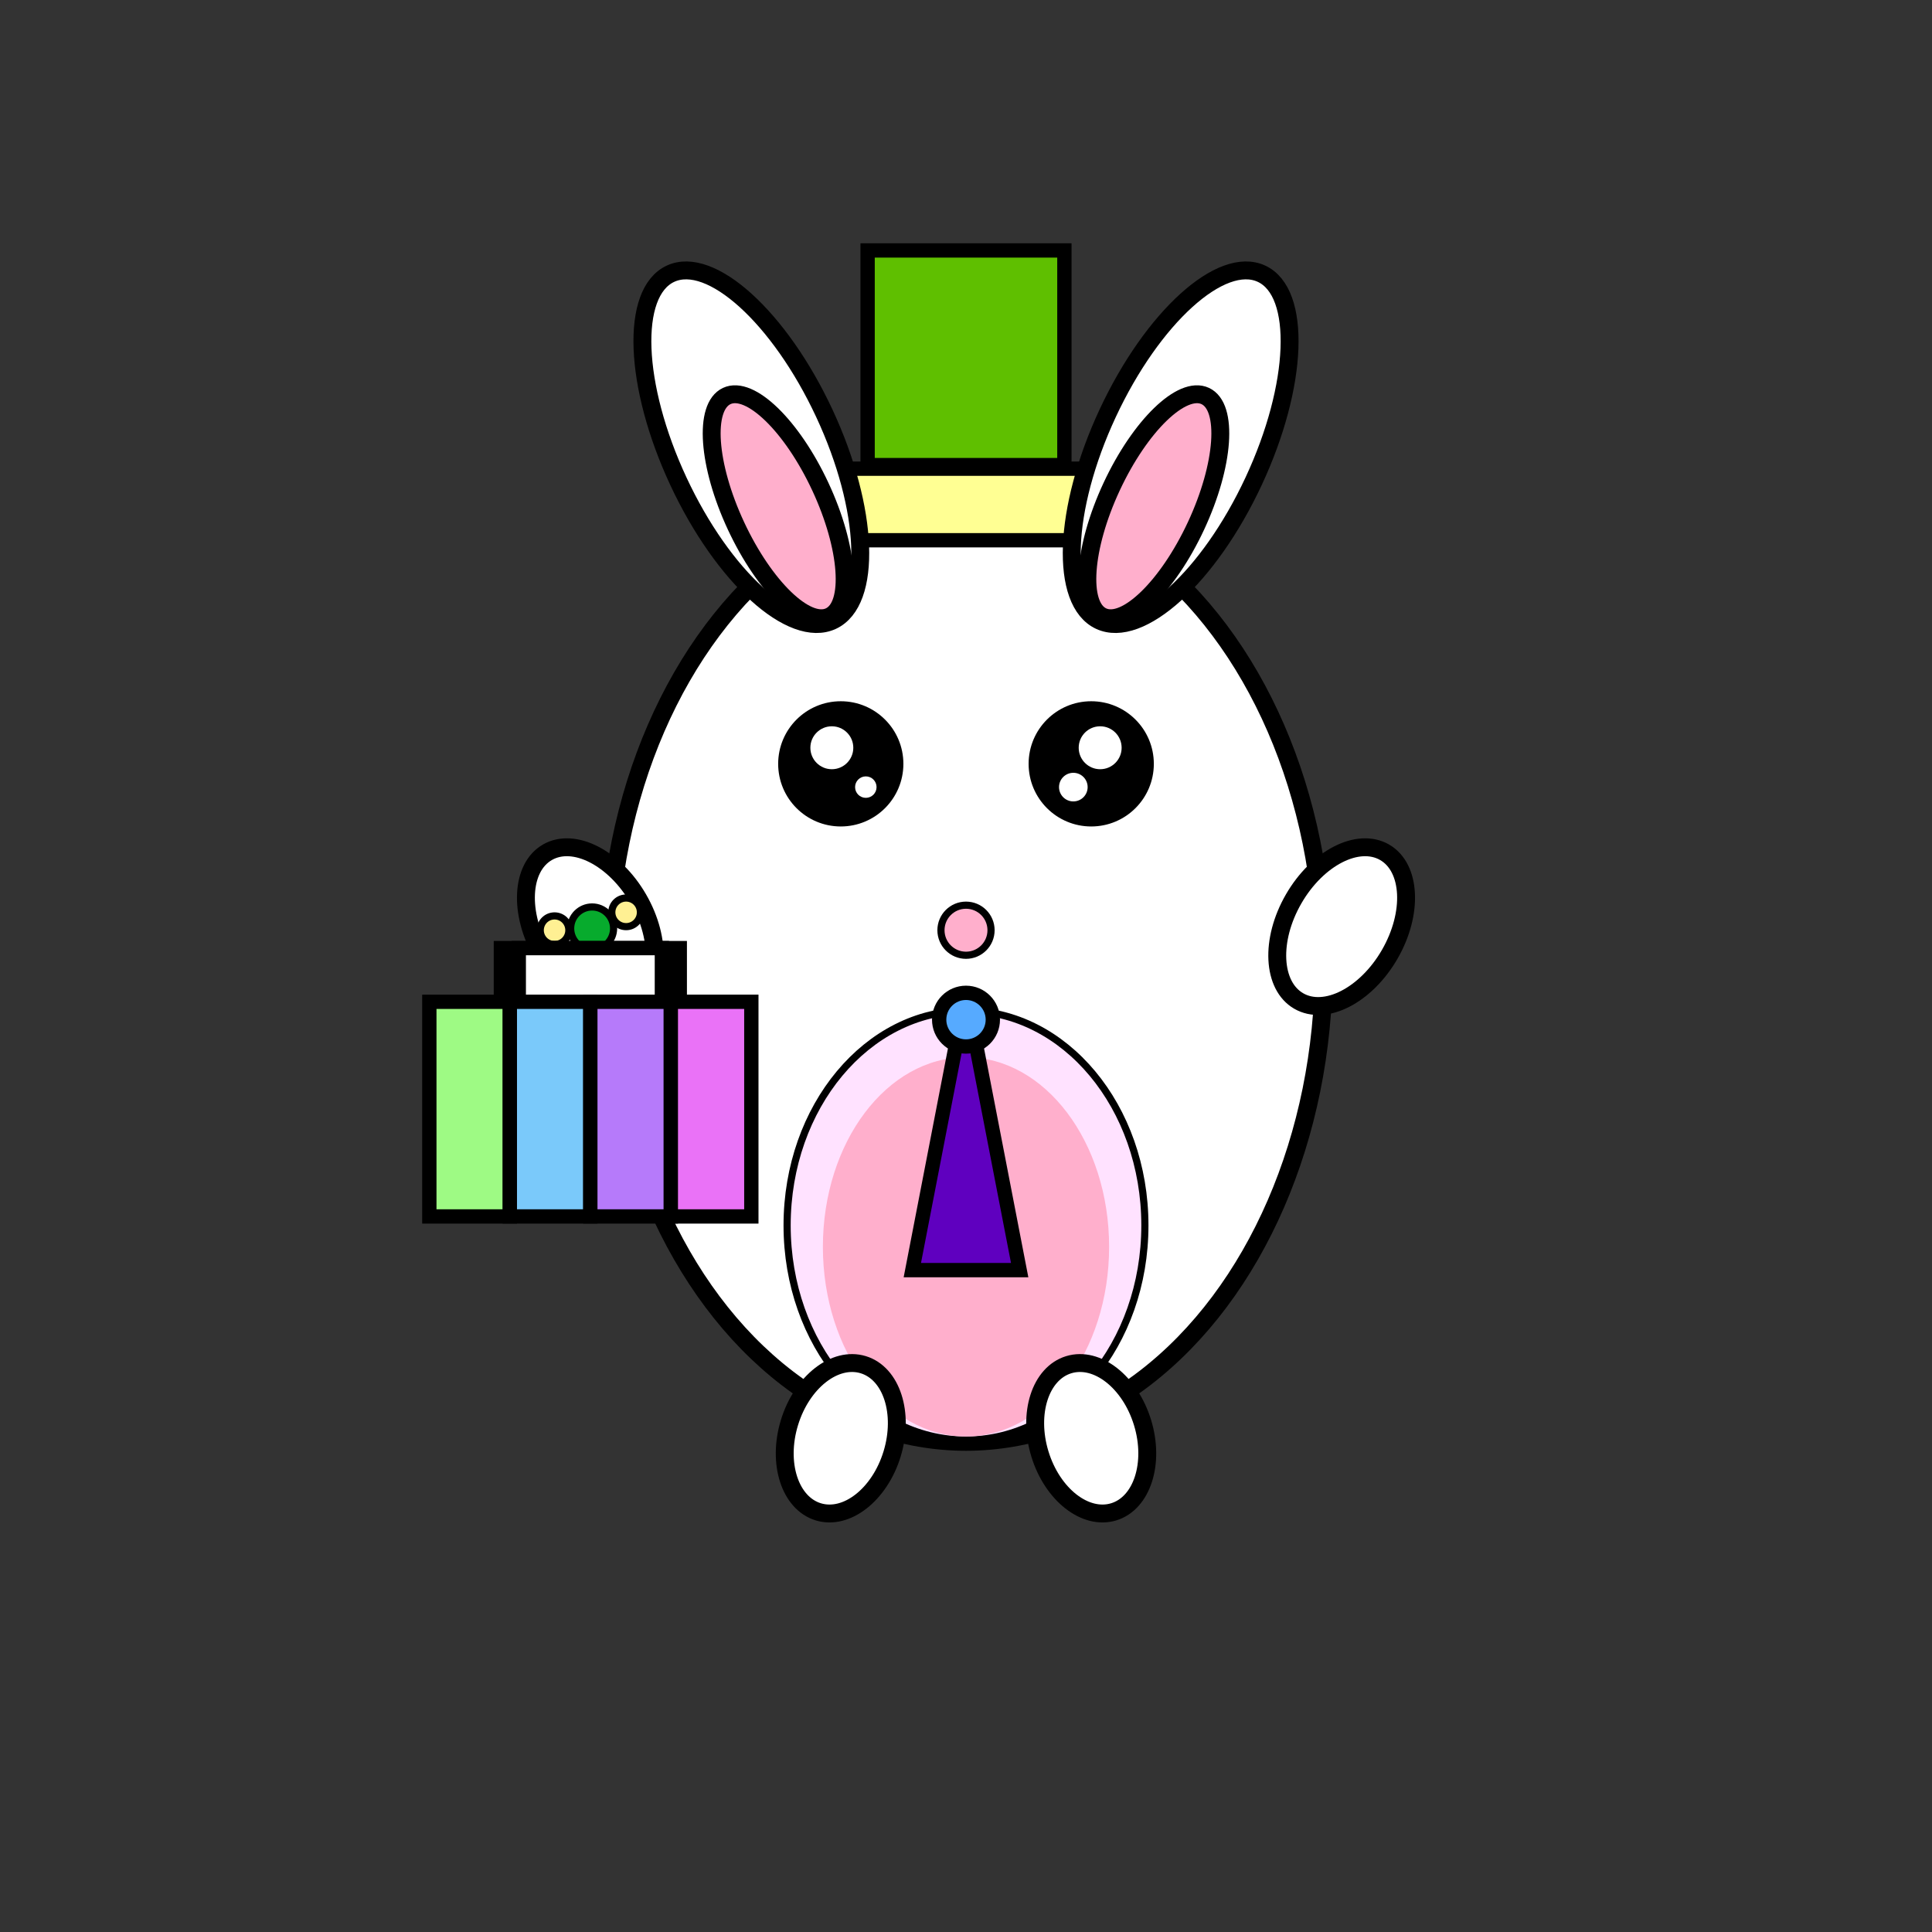 <svg width="1080" height="1080" style="background-color:#EDCCB6" stroke="#000" xmlns="http://www.w3.org/2000/svg"><rect width="100%" height="100%" fill="#333333" stroke="none"/><ellipse stroke-width="10" ry="266" rx="200" cy="540" cx="540" fill="#fff"/><rect y="140" x="485" width="110" height="120" stroke-width="8" fill="#5fbf00"/><rect y="262" x="440" width="200" height="40" stroke-width="8"  fill="#ffff93"/><ellipse transform="rotate(25 660 250)" ry="107" rx="45" cy="250" cx="660" stroke-width="10" fill="#fff"/><ellipse transform="rotate(-25 420 250)" ry="107" rx="45" cy="250" cx="420" stroke-width="10" fill="#fff"/><ellipse transform="rotate(-25 435 283)" ry="68" rx="26" cy="283" cx="435" stroke-width="10" fill="#FFAFCC"/><ellipse transform="rotate(25 645 283)" ry="68" rx="26" cy="283" cx="645" stroke-width="10" fill="#FFAFCC"/><circle cy="427" cx="470" stroke-width="10" r="30"/><circle cy="427" cx="610" stroke-width="10" r="30"/><circle cy="418" cx="465" r="12" fill="#fff" stroke="none"/><circle cy="440" cx="484" r="6" fill="#fff" stroke="none"/><circle cy="418" cx="615" r="12" fill="#fff" stroke="none"/><circle cy="440" cx="600" r="8" fill="#fff" stroke="none"/><circle cy="520" cx="540" stroke-width="4" fill="#FFAFCC" r="14"/><ellipse ry="120" rx="100" cy="685" cx="540" stroke-width="4" fill="#FFE2FF"/><ellipse ry="106" rx="80" cy="697" cx="540" fill="#FFAFCC" stroke="none"/><ellipse transform="rotate(-17 610 804)" ry="43" rx="30" cy="804" cx="610" stroke-width="10" fill="#fff"/><ellipse transform="rotate(17 470 804)" ry="43" rx="30" cy="804" cx="470" stroke-width="10" fill="#fff"/><ellipse transform="rotate(30 750 518)" ry="48" rx="31" cy="518" cx="750" stroke-width="10" fill="#fff"/><ellipse transform="rotate(-30 330 518)" ry="48" rx="31" cy="518" cx="330" stroke-width="10" fill="#fff"/><circle cy="520" cx="310" r="8" fill="#FFF093" stroke-width="4"/><circle cy="510" cx="350" r="8" fill="#FFF093" stroke-width="4"/><circle cy="519" cx="331" r="12" fill="#07ab2d       " stroke-width="4"/><polygon points="540,555 510,710 570,710"  stroke-width="8" fill="#5f00bf"/><circle cy="570" cx="540" r="15" stroke-width="8" fill="#56aaff"/><rect y="530" x="280" width="100" height="120" stroke-width="8"/><rect y="530" x="290" width="80" height="100" stroke-width="8" fill="#fff"/><rect y="560" x="240" width="45" height="120" stroke-width="8" fill="#9efa84"/><rect y="560" x="285" width="45" height="120" stroke-width="8" fill="#7ac9fa"/><rect y="560" x="330" width="45" height="120" stroke-width="8" fill="#b67afa"/><rect y="560" x="375" width="45" height="120" stroke-width="8" fill="#ea72f7"/></svg>